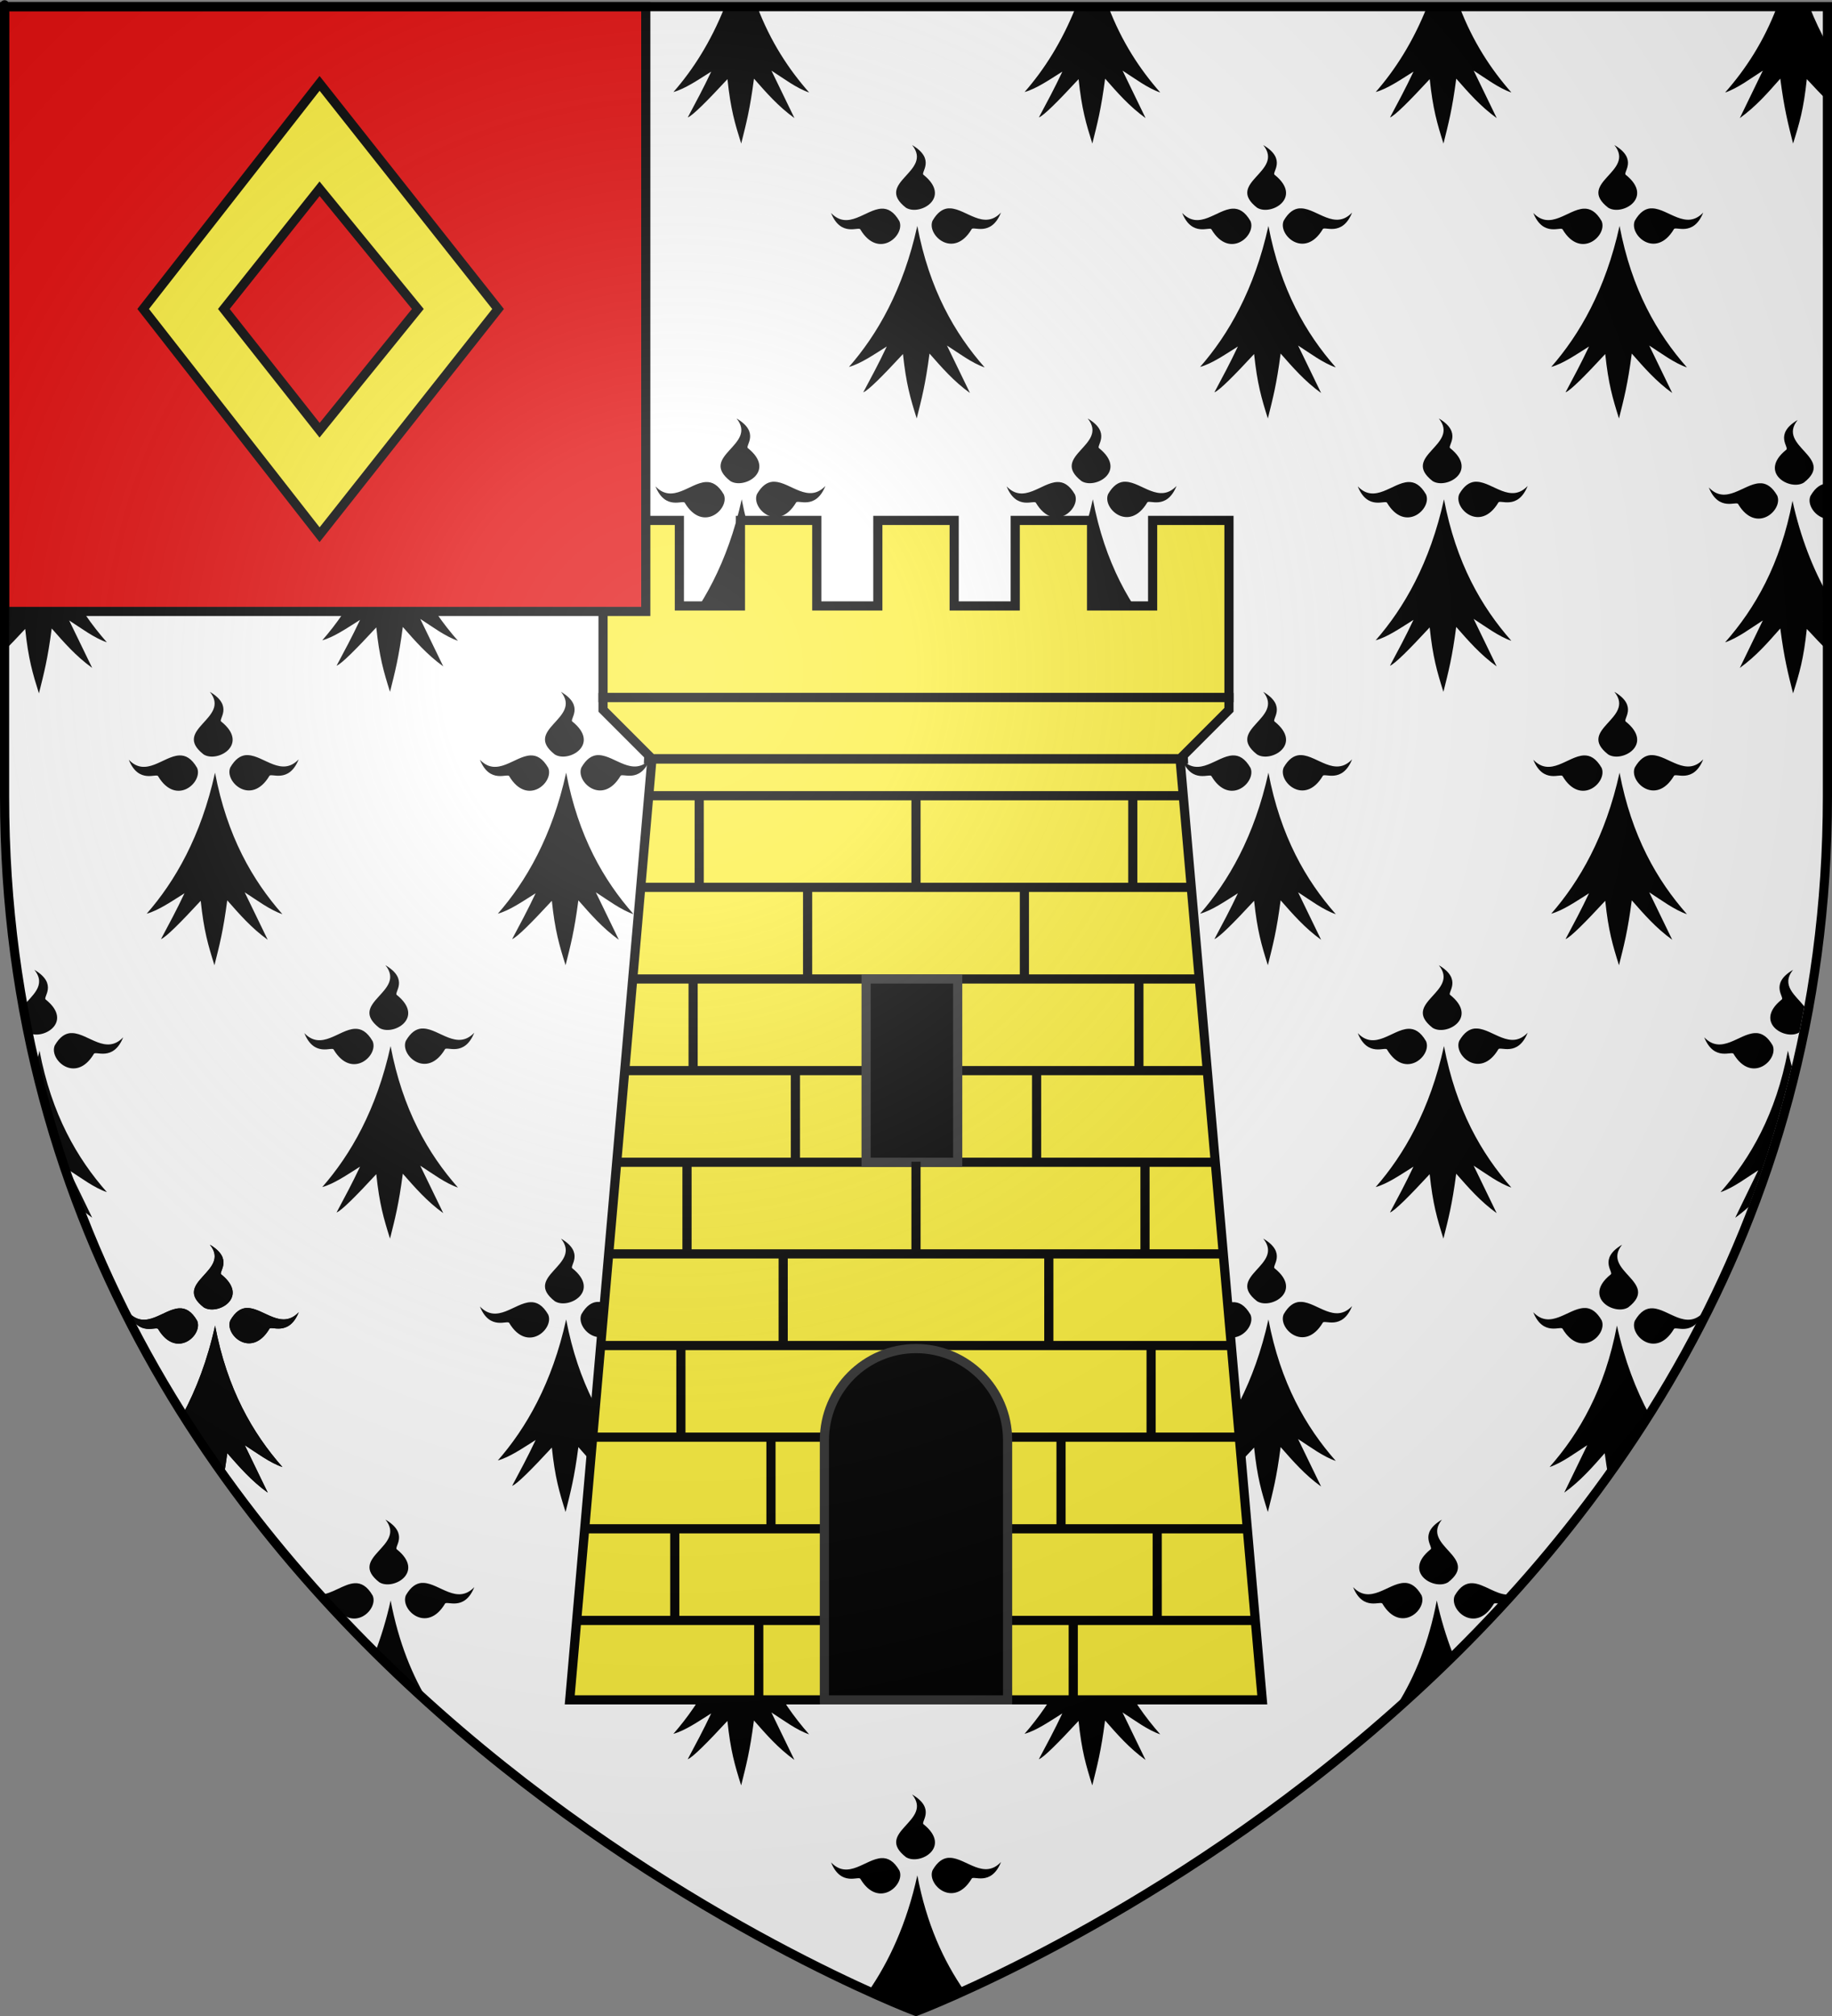 <?xml version="1.0" encoding="UTF-8" standalone="no"?>
<svg
   xmlns:dc="http://purl.org/dc/elements/1.1/"
   xmlns:cc="http://creativecommons.org/ns#"
   xmlns:rdf="http://www.w3.org/1999/02/22-rdf-syntax-ns#"
   xmlns:svg="http://www.w3.org/2000/svg"
   xmlns="http://www.w3.org/2000/svg"
   xmlns:xlink="http://www.w3.org/1999/xlink"
   xmlns:sodipodi="http://sodipodi.sourceforge.net/DTD/sodipodi-0.dtd"
   xmlns:inkscape="http://www.inkscape.org/namespaces/inkscape"
   height="660"
   width="600"
   version="1.0"
   id="svg2"
   sodipodi:version="0.32"
   inkscape:version="0.46"
   sodipodi:docname="Blason_ville_fr_Sainte-Brigitte_(Morbihan).svg"
   sodipodi:docbase="D:\mes documents\Héraldique"
   inkscape:export-filename="/Users/olivier/Desktop/Blason Rouge/Blason_Vide_3D.png"
   inkscape:export-xdpi="144"
   inkscape:export-ydpi="144"
   inkscape:output_extension="org.inkscape.output.svg.inkscape">
  <rect width="100%" height="100%" fill="#808080" stroke="none"/>
  <sodipodi:namedview
     inkscape:window-height="977"
     inkscape:window-width="1280"
     inkscape:pageshadow="2"
     inkscape:pageopacity="0.0"
     guidetolerance="10.0"
     gridtolerance="10.0"
     objecttolerance="10.0"
     borderopacity="1.0"
     bordercolor="#666666"
     pagecolor="#ffffff"
     id="base"
     showgrid="false"
     height="660px"
     inkscape:zoom="1.1621207"
     inkscape:cx="300.00013"
     inkscape:cy="330.00014"
     inkscape:window-x="-4"
     inkscape:window-y="-4"
     inkscape:current-layer="layer4"
     inkscape:object-nodes="true"
     inkscape:snap-global="false" />
  <desc
     id="desc4">Flag of Canton of Valais (Wallis)</desc>
  <defs
     id="defs6">
    <linearGradient
       id="linearGradient2893">
      <stop
         style="stop-color:white;stop-opacity:0.314;"
         offset="0"
         id="stop2895" />
      <stop
         id="stop2897"
         offset="0.19"
         style="stop-color:white;stop-opacity:0.251;" />
      <stop
         style="stop-color:#6b6b6b;stop-opacity:0.125;"
         offset="0.6"
         id="stop2901" />
      <stop
         style="stop-color:black;stop-opacity:0.125;"
         offset="1"
         id="stop2899" />
    </linearGradient>
    <radialGradient
       inkscape:collect="always"
       xlink:href="#linearGradient2893"
       id="radialGradient3163"
       gradientUnits="userSpaceOnUse"
       gradientTransform="matrix(1.353,0,0,1.349,-77.629,-85.747)"
       cx="221.445"
       cy="226.331"
       fx="221.445"
       fy="226.331"
       r="300" />
  </defs>
  <g
     inkscape:groupmode="layer"
     id="layer3"
     inkscape:label="Fond écu"
     style="display:inline">
    <path
       sodipodi:nodetypes="cccccc"
       d="M 300,658.5 C 300,658.5 598.5,546.18 598.5,260.728 C 598.5,-24.723 598.5,2.176 598.5,2.176 L 1.5,2.176 L 1.5,260.728 C 1.5,546.18 300,658.5 300,658.5 z"
       style="fill:#ffffff;fill-opacity:1;fill-rule:evenodd;stroke:none;stroke-width:1px;stroke-linecap:butt;stroke-linejoin:miter;stroke-opacity:1"
       id="path7373" />
    <g
       id="g7308"
       inkscape:label="Meubles"
       transform="translate(1400,-2.8023842e-4)">
      <g
         id="g3645"
         inkscape:label="Calque 1"
         transform="translate(-117.596,-235.493)">
        <g
           transform="translate(109.318,303.367)"
           id="g7133" />
      </g>
    </g>
    <g
       transform="translate(701.5,-1.5)"
       style="display:inline"
       inkscape:label="Meubles"
       id="g9139" />
    <g
       id="g5230">
      <rect
         width="600"
         height="660"
         x="0"
         y="-7.1054274e-15"
         style="fill:none;fill-opacity:1;fill-rule:nonzero;stroke:none;stroke-width:6.203;stroke-linecap:round;stroke-linejoin:round;stroke-miterlimit:4;stroke-dasharray:none;stroke-opacity:1"
         id="rect7092" />
      <path
         style="fill:#000000;fill-opacity:1;fill-rule:evenodd;stroke:none;stroke-width:1px;stroke-linecap:butt;stroke-linejoin:miter;stroke-opacity:1;display:inline"
         d="M 298.75,587.5 C 305.796,596.237 286.098,599.73 296.719,608 C 301.249,610.808 311.796,604.721 302.5,597.25 C 301.3,596.61 306.713,592.186 298.75,587.5 z M 310.532,608.218 C 308.769,608.385 307.041,609.475 305.438,612.25 C 303.427,616.902 312.269,624.982 318.219,615.062 C 318.64,613.852 324.577,617.717 327.844,609.593 C 322.242,615.479 316.484,608.451 311.282,608.218 C 311.027,608.207 310.784,608.195 310.532,608.218 z M 288.719,608.312 C 283.517,608.545 277.79,615.604 272.188,609.718 C 275.455,617.842 281.392,613.945 281.813,615.156 C 287.763,625.076 296.574,617.027 294.563,612.375 C 292.731,609.203 290.755,608.221 288.719,608.312 z M 300.438,613.968 C 296.942,629.855 291.139,642.206 284.469,651.875 C 286.298,652.703 287.875,653.424 289.407,654.093 C 289.749,653.876 290.098,653.651 290.438,653.437 C 290.292,653.748 290.147,654.037 290,654.343 C 292.003,655.214 293.702,655.971 295.125,656.562 C 295.343,656.328 295.529,656.146 295.75,655.906 C 295.787,656.251 295.807,656.542 295.844,656.875 C 298.517,657.976 300,658.5 300,658.5 C 300,658.5 301.515,657.954 304.282,656.812 C 304.331,656.448 304.388,656.129 304.438,655.75 C 304.649,655.989 304.853,656.23 305.063,656.468 C 306.588,655.835 308.462,655.039 310.625,654.093 L 310.157,653.125 C 310.496,653.342 310.843,653.585 311.188,653.812 C 312.656,653.168 314.087,652.533 315.813,651.75 C 309.004,641.954 303.457,629.841 300.438,613.968 z"
         id="path9317" />
      <path
         style="fill:#000000;fill-opacity:1;fill-rule:evenodd;stroke:none;stroke-width:1px;stroke-linecap:butt;stroke-linejoin:miter;stroke-opacity:1;display:inline"
         d="M 126.25,497.5 C 133.295,506.237 113.598,509.73 124.219,518 C 128.748,520.808 139.296,514.721 130,507.25 C 128.799,506.61 134.212,502.186 126.25,497.5 z M 138.031,518.218 C 136.269,518.385 134.541,519.475 132.938,522.25 C 130.927,526.902 139.768,534.982 145.719,525.062 C 146.14,523.852 152.076,527.717 155.344,519.593 C 149.742,525.479 143.983,518.451 138.781,518.218 C 138.527,518.207 138.283,518.195 138.031,518.218 z M 116.219,518.312 C 112.585,518.475 108.674,521.976 104.75,522.062 C 105.644,523.052 106.538,524.022 107.438,525 C 108.431,524.902 109.178,524.769 109.312,525.156 C 115.263,535.076 124.073,527.027 122.062,522.375 C 120.23,519.203 118.254,518.221 116.219,518.312 z M 127.938,523.968 C 126.571,530.176 124.826,535.821 122.844,541 C 128.755,546.86 134.726,552.454 140.719,557.843 C 135.092,548.768 130.567,537.792 127.938,523.968 z"
         id="path9291"
         inkscape:tile-cx="130.04688"
         inkscape:tile-cy="527.67188"
         inkscape:tile-w="50.59375"
         inkscape:tile-h="60.34375"
         inkscape:tile-x0="104.75"
         inkscape:tile-y0="497.5" />
      <path
         style="fill:#000000;fill-opacity:1;fill-rule:evenodd;stroke:none;stroke-width:1px;stroke-linecap:butt;stroke-linejoin:miter;stroke-opacity:1;display:inline"
         d="M 68.751,407.5 C 75.796,416.237 56.098,419.73 66.719,428 C 71.249,430.808 81.796,424.721 72.501,417.25 C 71.299,416.61 76.713,412.186 68.751,407.5 z M 80.532,428.218 C 78.77,428.385 77.041,429.475 75.438,432.25 C 73.427,436.902 82.269,444.982 88.219,435.062 C 88.64,433.852 94.577,437.717 97.844,429.593 C 92.242,435.479 86.484,428.451 81.282,428.218 C 81.027,428.207 80.783,428.195 80.532,428.218 z M 58.719,428.312 C 53.517,428.545 47.79,435.604 42.188,429.718 C 45.455,437.842 51.392,433.945 51.813,435.156 C 57.763,445.076 66.574,437.027 64.563,432.375 C 62.731,429.203 60.755,428.221 58.719,428.312 z M 70.438,433.968 C 67.922,445.402 64.209,455.004 59.844,463.093 C 64.179,469.966 68.675,476.648 73.313,483.125 C 73.681,480.989 74.065,478.601 74.438,475.75 C 78.415,480.261 82.308,484.786 87.688,488.656 L 80.157,473.125 C 84.057,475.618 88.364,478.89 92.501,480.281 C 82.693,469.157 74.398,454.786 70.438,433.968 z"
         id="path9294"
         inkscape:tile-cx="70.016125"
         inkscape:tile-cy="448.07812"
         inkscape:tile-w="55.65625"
         inkscape:tile-h="81.15625"
         inkscape:tile-x0="42.188"
         inkscape:tile-y0="407.5" />
      <path
         style="fill:#000000;fill-opacity:1;fill-rule:evenodd;stroke:none;display:inline"
         d="M 122.376,2.187 C 117.772,13.805 111.861,22.932 105.563,30.125 C 109.419,29.067 113.746,26.068 117.938,23.437 C 115.375,28.895 112.814,33.621 110.251,38.437 C 111.781,37.918 116.654,33.038 123.251,25.906 C 124.285,35.711 125.662,40.351 127.751,47 C 129.413,40.362 130.618,35.837 131.938,25.75 C 135.915,30.261 139.808,34.786 145.188,38.656 L 137.657,23.125 C 141.557,25.618 145.864,28.89 150,30.281 C 143.354,22.743 137.379,13.704 133,2.187 L 122.376,2.187 z"
         id="path9488"
         inkscape:tile-cx="127.78175"
         inkscape:tile-cy="24.59375"
         inkscape:tile-w="44.4375"
         inkscape:tile-h="44.8125"
         inkscape:tile-x0="105.563"
         inkscape:tile-y0="2.1875" />
      <path
         style="fill:#000000;fill-opacity:1;fill-rule:evenodd;stroke:none;display:inline"
         d="M 68.734,47.5 C 75.779,56.237 56.082,59.73 66.703,68 C 71.233,70.808 81.78,64.721 72.484,57.25 C 71.284,56.61 76.697,52.186 68.734,47.5 z M 80.516,68.218 C 78.754,68.385 77.025,69.475 75.422,72.25 C 73.411,76.902 82.253,84.982 88.203,75.062 C 88.624,73.852 94.561,77.717 97.828,69.593 C 92.226,75.479 86.468,68.451 81.266,68.218 C 81.011,68.207 80.767,68.195 80.516,68.218 z M 58.703,68.312 C 53.501,68.545 47.774,75.604 42.172,69.718 C 45.439,77.842 51.376,73.945 51.797,75.156 C 57.747,85.076 66.558,77.027 64.547,72.375 C 62.715,69.203 60.739,68.221 58.703,68.312 z M 70.422,73.968 C 65.841,94.783 57.324,109.53 48.047,120.125 C 51.903,119.067 56.23,116.068 60.422,113.437 C 57.859,118.895 55.298,123.621 52.734,128.437 C 54.265,127.918 59.138,123.038 65.734,115.906 C 66.769,125.711 68.146,130.351 70.234,137 C 71.897,130.362 73.102,125.837 74.422,115.75 C 78.399,120.261 82.291,124.786 87.672,128.656 L 80.141,113.125 C 84.041,115.618 88.348,118.89 92.484,120.281 C 82.677,109.157 74.382,94.786 70.422,73.968 z"
         id="path10100"
         inkscape:tile-cx="1470.0001"
         inkscape:tile-cy="92.25"
         inkscape:tile-w="55.6563"
         inkscape:tile-h="89.5"
         inkscape:tile-x0="1442.172"
         inkscape:tile-y0="47.5" />
      <use
         style="display:inline"
         x="0"
         y="0"
         inkscape:tiled-clone-of="#path10100"
         xlink:href="#path10100"
         transform="translate(57.5,89.5)"
         id="use10104"
         width="600"
         height="660" />
      <use
         style="display:inline"
         x="0"
         y="0"
         inkscape:tiled-clone-of="#path10100"
         xlink:href="#path10100"
         transform="translate(0,179)"
         id="use10106"
         width="600"
         height="660" />
      <use
         style="display:inline"
         x="0"
         y="0"
         inkscape:tiled-clone-of="#path10100"
         xlink:href="#path10100"
         transform="translate(57.5,268.5)"
         id="use10108"
         width="600"
         height="660" />
      <use
         style="display:inline"
         x="0"
         y="0"
         inkscape:tiled-clone-of="#path10100"
         xlink:href="#path10100"
         transform="translate(115,0)"
         id="use10116"
         width="600"
         height="660" />
      <use
         style="display:inline"
         x="0"
         y="0"
         inkscape:tiled-clone-of="#path10100"
         xlink:href="#path10100"
         transform="translate(172.5,89.5)"
         id="use10118"
         width="600"
         height="660" />
      <use
         style="display:inline"
         x="0"
         y="0"
         inkscape:tiled-clone-of="#path10100"
         xlink:href="#path10100"
         transform="translate(115,179)"
         id="use10120"
         width="600"
         height="660" />
      <use
         style="display:inline"
         x="0"
         y="0"
         inkscape:tiled-clone-of="#path10100"
         xlink:href="#path10100"
         transform="translate(172.5,268.5)"
         id="use10122"
         width="600"
         height="660" />
      <use
         style="display:inline"
         x="0"
         y="0"
         inkscape:tiled-clone-of="#path10100"
         xlink:href="#path10100"
         transform="translate(115,358)"
         id="use10124"
         width="600"
         height="660" />
      <use
         style="display:inline"
         x="0"
         y="0"
         inkscape:tiled-clone-of="#path10100"
         xlink:href="#path10100"
         transform="translate(172.5,447.5)"
         id="use10126"
         width="600"
         height="660" />
      <use
         style="display:inline"
         x="0"
         y="0"
         inkscape:tiled-clone-of="#path10100"
         xlink:href="#path10100"
         transform="translate(230,0)"
         id="use10130"
         width="600"
         height="660" />
      <use
         style="display:inline"
         x="0"
         y="0"
         inkscape:tiled-clone-of="#path10100"
         xlink:href="#path10100"
         transform="translate(287.5,89.5)"
         id="use10132"
         width="600"
         height="660" />
      <use
         style="display:inline"
         x="0"
         y="0"
         inkscape:tiled-clone-of="#path10100"
         xlink:href="#path10100"
         transform="translate(230,179)"
         id="use10134"
         width="600"
         height="660" />
      <use
         style="display:inline"
         x="0"
         y="0"
         inkscape:tiled-clone-of="#path10100"
         xlink:href="#path10100"
         transform="translate(287.5,268.5)"
         id="use10136"
         width="600"
         height="660" />
      <use
         style="display:inline"
         x="0"
         y="0"
         inkscape:tiled-clone-of="#path10100"
         xlink:href="#path10100"
         transform="translate(230,358)"
         id="use10138"
         width="600"
         height="660" />
      <use
         style="display:inline"
         x="0"
         y="0"
         inkscape:tiled-clone-of="#path10100"
         xlink:href="#path10100"
         transform="translate(287.5,447.5)"
         id="use10140"
         width="600"
         height="660" />
      <use
         style="display:inline"
         x="0"
         y="0"
         inkscape:tiled-clone-of="#path10100"
         xlink:href="#path10100"
         transform="translate(345,0)"
         id="use10144"
         width="600"
         height="660" />
      <use
         style="display:inline"
         x="0"
         y="0"
         inkscape:tiled-clone-of="#path10100"
         xlink:href="#path10100"
         transform="translate(402.5,89.5)"
         id="use10146"
         width="600"
         height="660" />
      <use
         style="display:inline"
         x="0"
         y="0"
         inkscape:tiled-clone-of="#path10100"
         xlink:href="#path10100"
         transform="translate(345,179)"
         id="use10148"
         width="600"
         height="660" />
      <use
         style="display:inline"
         x="0"
         y="0"
         inkscape:tiled-clone-of="#path10100"
         xlink:href="#path10100"
         transform="translate(402.5,268.5)"
         id="use10150"
         width="600"
         height="660" />
      <use
         style="display:inline"
         x="0"
         y="0"
         inkscape:tiled-clone-of="#path10100"
         xlink:href="#path10100"
         transform="translate(345,358)"
         id="use10152"
         width="600"
         height="660" />
      <use
         style="display:inline"
         x="0"
         y="0"
         inkscape:tiled-clone-of="#path10100"
         xlink:href="#path10100"
         transform="translate(460,0)"
         id="use10158"
         width="600"
         height="660" />
      <use
         style="display:inline"
         x="0"
         y="0"
         inkscape:tiled-clone-of="#path10100"
         xlink:href="#path10100"
         transform="translate(460,179)"
         id="use10162"
         width="600"
         height="660" />
      <use
         style="display:inline"
         x="0"
         y="0"
         inkscape:tiled-clone-of="#path9294"
         xlink:href="#path9294"
         id="use10174"
         width="600"
         height="660" />
      <use
         style="display:inline"
         x="0"
         y="0"
         inkscape:tiled-clone-of="#path9294"
         xlink:href="#path9294"
         transform="matrix(-1,0,0,1,600,0)"
         id="use10176"
         width="600"
         height="660" />
      <use
         style="display:inline"
         x="0"
         y="0"
         inkscape:tiled-clone-of="#path11587"
         xlink:href="#path11587"
         id="use10180"
         transform="matrix(-1,0,0,1,600,0)"
         width="600"
         height="660" />
      <use
         style="display:inline"
         x="0"
         y="0"
         inkscape:tiled-clone-of="#path9360"
         xlink:href="#path9360"
         transform="matrix(-1,0,0,1,600,0)"
         id="use10187"
         width="600"
         height="660" />
      <use
         style="display:inline"
         x="0"
         y="0"
         inkscape:tiled-clone-of="#path9370"
         xlink:href="#path9370"
         transform="matrix(-1,0,0,1,598.5,0)"
         id="use10194"
         width="600"
         height="660" />
      <use
         style="display:inline"
         x="0"
         y="0"
         inkscape:tiled-clone-of="#path9488"
         xlink:href="#path9488"
         transform="translate(115,0)"
         id="use10201"
         width="600"
         height="660" />
      <use
         style="display:inline"
         x="0"
         y="0"
         inkscape:tiled-clone-of="#path9488"
         xlink:href="#path9488"
         transform="translate(230,0)"
         id="use10203"
         width="600"
         height="660" />
      <use
         style="display:inline"
         x="0"
         y="0"
         inkscape:tiled-clone-of="#path9488"
         xlink:href="#path9488"
         transform="translate(345,0)"
         id="use10205"
         width="600"
         height="660" />
      <use
         style="display:inline"
         x="0"
         y="0"
         inkscape:tiled-clone-of="#path9291"
         xlink:href="#path9291"
         transform="matrix(-1,0,0,1,598.5,0)"
         id="use10214"
         width="600"
         height="660" />
      <path
         style="fill:#000000;fill-opacity:1;fill-rule:evenodd;stroke:none;stroke-width:1px;stroke-linecap:butt;stroke-linejoin:miter;stroke-opacity:1;display:inline"
         d="M 11.25,137.5 C 18.295,146.237 -1.402,149.73 9.219,158 C 13.748,160.808 24.296,154.721 15,147.25 C 13.799,146.61 19.212,142.186 11.25,137.5 z M 23.031,158.218 C 21.269,158.385 19.541,159.475 17.938,162.25 C 15.927,166.902 24.768,174.982 30.719,165.062 C 31.14,163.852 37.076,167.717 40.344,159.593 C 34.742,165.479 28.983,158.451 23.781,158.218 C 23.527,158.207 23.283,158.195 23.031,158.218 z M 1.5,158.312 L 1.5,169.875 C 5.343,169.511 8.316,165.275 7.062,162.375 C 5.316,159.352 3.435,158.324 1.5,158.312 z M 12.938,163.968 C 10.263,176.123 6.227,186.196 1.5,194.593 L 1.5,204.343 C 1.976,204.04 2.464,203.734 2.938,203.437 C 2.463,204.448 1.974,205.409 1.5,206.375 L 1.5,212.968 C 3.453,210.996 5.675,208.69 8.25,205.906 C 9.284,215.711 10.661,220.351 12.75,227 C 14.413,220.362 15.618,215.837 16.938,205.75 C 20.914,210.261 24.807,214.786 30.188,218.656 L 22.656,203.125 C 26.557,205.618 30.864,208.89 35,210.281 C 25.193,199.157 16.897,184.786 12.938,163.968 z"
         id="path11587"
         inkscape:tile-cx="20.921875"
         inkscape:tile-cy="182.25"
         inkscape:tile-w="38.84375"
         inkscape:tile-h="89.5"
         inkscape:tile-x0="1.5"
         inkscape:tile-y0="137.5" />
      <path
         style="fill:#000000;fill-opacity:1;fill-rule:evenodd;stroke:none;display:inline"
         d="M 7.375,2.187 C 5.593,6.684 3.627,10.815 1.5,14.593 L 1.5,24.343 C 1.976,24.04 2.464,23.734 2.938,23.437 C 2.463,24.448 1.974,25.409 1.5,26.375 L 1.5,32.968 C 3.453,30.996 5.675,28.69 8.25,25.906 C 9.284,35.711 10.661,40.351 12.75,47 C 14.413,40.362 15.618,35.837 16.938,25.75 C 20.914,30.261 24.807,34.786 30.188,38.656 L 22.656,23.125 C 26.557,25.618 30.864,28.89 35,30.281 C 28.354,22.743 22.379,13.704 18,2.187 L 7.375,2.187 z"
         id="path9360"
         inkscape:tile-cx="18.25"
         inkscape:tile-cy="24.59375"
         inkscape:tile-w="33.5"
         inkscape:tile-h="44.8125"
         inkscape:tile-x0="1.5"
         inkscape:tile-y0="2.1875" />
      <path
         style="fill:#000000;fill-opacity:1;fill-rule:evenodd;stroke:none;display:inline"
         d="M 11.251,317.5 C 15.385,322.628 10.316,325.959 7.563,329.5 C 8.076,332.346 8.615,335.163 9.188,337.968 C 9.2,337.978 9.207,337.99 9.219,338 C 13.749,340.808 24.296,334.721 15.001,327.25 C 13.8,326.61 19.213,322.186 11.251,317.5 z M 23.032,338.218 C 21.27,338.385 19.541,339.475 17.938,342.25 C 15.927,346.902 24.769,354.982 30.719,345.062 C 31.14,343.852 37.077,347.717 40.344,339.593 C 34.742,345.479 28.984,338.451 23.782,338.218 C 23.527,338.207 23.283,338.195 23.032,338.218 z M 12.938,343.968 C 12.545,345.755 12.106,347.489 11.657,349.187 C 15.443,365.165 20.193,380.451 25.75,395.062 C 27.126,396.308 28.591,397.508 30.188,398.656 L 22.657,383.125 C 26.557,385.618 30.864,388.89 35.001,390.281 C 25.193,379.157 16.898,364.786 12.938,343.968 z"
         id="path9370"
         inkscape:tile-cx="23.953625"
         inkscape:tile-cy="358.07812"
         inkscape:tile-w="32.78125"
         inkscape:tile-h="81.15625"
         inkscape:tile-x0="7.563"
         inkscape:tile-y0="317.5" />
    </g>
    <g
       id="g11262"
       inkscape:label="Meubles"
       transform="translate(700,-2.8023842e-4)">
      <g
         id="g11264"
         inkscape:label="Calque 1"
         transform="translate(-117.596,-235.493)">
        <g
           transform="translate(109.318,303.367)"
           id="g11266" />
      </g>
    </g>
  </g>
  <g
     inkscape:groupmode="layer"
     id="layer4"
     inkscape:label="Meubles"
     style="display:inline">
    <g
       id="g3303">
      <path
         id="rect2457"
         d="M 197.5,170.375 L 197.5,198.375 L 197.5,228.375 L 402.5,228.375 L 402.5,198.375 L 402.5,170.375 L 377.5,170.375 L 377.5,198.375 L 357.5,198.375 L 357.5,170.375 L 332.5,170.375 L 332.5,198.375 L 312.5,198.375 L 312.5,170.375 L 287.5,170.375 L 287.5,198.375 L 267.5,198.375 L 267.5,170.375 L 242.5,170.375 L 242.5,198.375 L 222.5,198.375 L 222.5,170.375 L 197.5,170.375 z"
         style="fill:#fcef3c;fill-opacity:1;stroke:#000000;stroke-width:3;stroke-miterlimit:4;stroke-dasharray:none;stroke-opacity:1" />
      <path
         id="rect2478"
         d="M 197.5,228.375 L 197.5,232.375 L 213.5,248.375 L 386.5,248.375 L 402.5,232.375 L 402.5,228.375 L 197.5,228.375 z"
         style="fill:#fcef3c;fill-opacity:1;stroke:#000000;stroke-width:3;stroke-miterlimit:4;stroke-dasharray:none;stroke-opacity:1" />
      <path
         id="rect2505"
         d="M 211,248.5 L 213.5,248.719 L 186.594,556.5 L 300,556.5 L 413.406,556.5 L 386.5,248.719 L 389,248.5 L 300,248.5 L 211,248.5 z"
         style="fill:#fcef3c;fill-opacity:1;stroke:#000000;stroke-width:3;stroke-miterlimit:4;stroke-dasharray:none;stroke-opacity:1" />
      <rect
         y="529"
         x="188.683"
         height="3"
         width="222.281"
         id="rect3287"
         style="fill:#000000;fill-opacity:1;stroke:none;stroke-width:3;stroke-miterlimit:4;stroke-dasharray:none;stroke-opacity:1" />
      <rect
         style="fill:#000000;fill-opacity:1;stroke:none;stroke-width:3;stroke-miterlimit:4;stroke-dasharray:none;stroke-opacity:1"
         id="rect3291"
         width="217.638"
         height="3"
         x="191.22"
         y="499" />
      <rect
         y="469"
         x="194.204"
         height="3"
         width="211.73"
         id="rect3293"
         style="fill:#000000;fill-opacity:1;stroke:none;stroke-width:3;stroke-miterlimit:4;stroke-dasharray:none;stroke-opacity:1" />
      <rect
         style="fill:#000000;fill-opacity:1;stroke:none;stroke-width:3;stroke-miterlimit:4;stroke-dasharray:none;stroke-opacity:1"
         id="rect3295"
         width="206.665"
         height="3"
         x="196.702"
         y="439" />
      <rect
         y="409"
         x="199.023"
         height="3"
         width="201.601"
         id="rect3297"
         style="fill:#000000;fill-opacity:1;stroke:none;stroke-width:3;stroke-miterlimit:4;stroke-dasharray:none;stroke-opacity:1" />
      <rect
         style="fill:#000000;fill-opacity:1;stroke:none;stroke-width:3;stroke-miterlimit:4;stroke-dasharray:none;stroke-opacity:1"
         id="rect3299"
         width="195.692"
         height="3"
         x="202.399"
         y="379" />
      <rect
         y="349"
         x="204.51"
         height="3"
         width="191.261"
         id="rect3301"
         style="fill:#000000;fill-opacity:1;stroke:none;stroke-width:3;stroke-miterlimit:4;stroke-dasharray:none;stroke-opacity:1" />
      <rect
         style="fill:#000000;fill-opacity:1;stroke:none;stroke-width:3;stroke-miterlimit:4;stroke-dasharray:none;stroke-opacity:1"
         id="rect3303"
         width="185.352"
         height="3"
         x="207.253"
         y="319" />
      <rect
         y="289"
         x="209.996"
         height="3"
         width="179.655"
         id="rect3305"
         style="fill:#000000;fill-opacity:1;stroke:none;stroke-width:3;stroke-miterlimit:4;stroke-dasharray:none;stroke-opacity:1" />
      <rect
         style="fill:#000000;fill-opacity:1;stroke:none;stroke-width:3;stroke-miterlimit:4;stroke-dasharray:none;stroke-opacity:1"
         id="rect3307"
         width="174.379"
         height="3"
         x="212.739"
         y="259" />
      <path
         id="path2496"
         d="M 300,441.5 C 283.44,441.5 270,454.94 270,471.5 L 270,556.5 L 330,556.5 L 330,471.5 C 330,454.94 316.56,441.5 300,441.5 z"
         style="fill:#000000;fill-opacity:1;stroke:#313131;stroke-width:3;stroke-miterlimit:4;stroke-dasharray:none;stroke-opacity:1;display:inline" />
      <rect
         y="320.5"
         x="283.657"
         height="60"
         width="30"
         id="rect2501"
         style="fill:#000000;fill-opacity:1;stroke:#313131;stroke-width:3;stroke-miterlimit:4;stroke-dasharray:none;stroke-opacity:1;display:inline" />
      <rect
         inkscape:tile-y0="278.31985"
         inkscape:tile-x0="930"
         inkscape:tile-h="30"
         inkscape:tile-w="3"
         inkscape:tile-cy="293.31985"
         inkscape:tile-cx="931.5"
         transform="matrix(0,-1,1,0,0,0)"
         style="fill:#000000;fill-opacity:1;stroke:none;stroke-width:3;stroke-miterlimit:4;stroke-dasharray:none;stroke-opacity:1"
         id="rect3313"
         width="30"
         height="3"
         x="-290.32"
         y="227.5" />
      <use
         height="660"
         width="600"
         id="use3317"
         transform="translate(35.5,30)"
         xlink:href="#rect3313"
         inkscape:tiled-clone-of="#rect3313"
         y="0"
         x="0" />
      <use
         height="660"
         width="600"
         id="use3319"
         transform="translate(-2,60)"
         xlink:href="#rect3313"
         inkscape:tiled-clone-of="#rect3313"
         y="0"
         x="0" />
      <use
         height="660"
         width="600"
         id="use3321"
         transform="translate(31.5,90)"
         xlink:href="#rect3313"
         inkscape:tiled-clone-of="#rect3313"
         y="0"
         x="0" />
      <use
         height="660"
         width="600"
         id="use3323"
         transform="translate(-4,120)"
         xlink:href="#rect3313"
         inkscape:tiled-clone-of="#rect3313"
         y="0"
         x="0" />
      <use
         height="660"
         width="600"
         id="use3325"
         transform="translate(27.5,150)"
         xlink:href="#rect3313"
         inkscape:tiled-clone-of="#rect3313"
         y="0"
         x="0" />
      <use
         height="660"
         width="600"
         id="use3327"
         transform="translate(-6,180)"
         xlink:href="#rect3313"
         inkscape:tiled-clone-of="#rect3313"
         y="0"
         x="0" />
      <use
         height="660"
         width="600"
         id="use3329"
         transform="translate(23.5,210)"
         xlink:href="#rect3313"
         inkscape:tiled-clone-of="#rect3313"
         y="0"
         x="0" />
      <use
         height="660"
         width="600"
         id="use3331"
         transform="translate(-8,240)"
         xlink:href="#rect3313"
         inkscape:tiled-clone-of="#rect3313"
         y="0"
         x="0" />
      <use
         height="660"
         width="600"
         id="use3335"
         transform="translate(71,0)"
         xlink:href="#rect3313"
         inkscape:tiled-clone-of="#rect3313"
         y="0"
         x="0" />
      <use
         height="660"
         width="600"
         id="use3337"
         transform="translate(106.5,30)"
         xlink:href="#rect3313"
         inkscape:tiled-clone-of="#rect3313"
         y="0"
         x="0" />
      <use
         height="660"
         width="600"
         id="use3341"
         transform="translate(110.5,90)"
         xlink:href="#rect3313"
         inkscape:tiled-clone-of="#rect3313"
         y="0"
         x="0" />
      <use
         height="660"
         width="600"
         id="use3343"
         transform="translate(71,120)"
         xlink:href="#rect3313"
         inkscape:tiled-clone-of="#rect3313"
         y="0"
         x="0" />
      <use
         height="660"
         width="600"
         id="use3345"
         transform="translate(114.5,150)"
         xlink:href="#rect3313"
         inkscape:tiled-clone-of="#rect3313"
         y="0"
         x="0" />
      <use
         height="660"
         width="600"
         id="use3349"
         transform="translate(118.5,210)"
         xlink:href="#rect3313"
         inkscape:tiled-clone-of="#rect3313"
         y="0"
         x="0" />
      <use
         height="660"
         width="600"
         id="use3355"
         transform="translate(142,0)"
         xlink:href="#rect3313"
         inkscape:tiled-clone-of="#rect3313"
         y="0"
         x="0" />
      <use
         height="660"
         width="600"
         id="use3359"
         transform="translate(144,60)"
         xlink:href="#rect3313"
         inkscape:tiled-clone-of="#rect3313"
         y="0"
         x="0" />
      <use
         height="660"
         width="600"
         id="use3363"
         transform="translate(146,120)"
         xlink:href="#rect3313"
         inkscape:tiled-clone-of="#rect3313"
         y="0"
         x="0" />
      <use
         height="660"
         width="600"
         id="use3367"
         transform="translate(148,180)"
         xlink:href="#rect3313"
         inkscape:tiled-clone-of="#rect3313"
         y="0"
         x="0" />
      <use
         height="660"
         width="600"
         id="use3371"
         transform="translate(150,240)"
         xlink:href="#rect3313"
         inkscape:tiled-clone-of="#rect3313"
         y="0"
         x="0" />
      <rect
         y="247"
         x="-558"
         height="3"
         width="27.553"
         id="rect3375"
         style="fill:#000000;fill-opacity:1;stroke:none;stroke-width:3;stroke-miterlimit:4;stroke-dasharray:none;stroke-opacity:1"
         transform="matrix(0,-1,1,0,0,0)"
         inkscape:tile-cx="931.5"
         inkscape:tile-cy="293.31985"
         inkscape:tile-w="3"
         inkscape:tile-h="30"
         inkscape:tile-x0="930"
         inkscape:tile-y0="278.31985" />
      <rect
         inkscape:tile-y0="278.31985"
         inkscape:tile-x0="930"
         inkscape:tile-h="30"
         inkscape:tile-w="3"
         inkscape:tile-cy="293.31985"
         inkscape:tile-cx="931.5"
         transform="matrix(0,-1,1,0,0,0)"
         style="fill:#000000;fill-opacity:1;stroke:none;stroke-width:3;stroke-miterlimit:4;stroke-dasharray:none;stroke-opacity:1"
         id="rect3377"
         width="27.447"
         height="3"
         x="-558"
         y="350" />
    </g>
    <rect
       style="opacity:1;fill:#e20909;fill-opacity:1;stroke:#000000;stroke-width:3;stroke-miterlimit:4;stroke-dasharray:none;stroke-opacity:1"
       id="rect9470"
       width="210"
       height="198"
       x="1.5"
       y="2.176" />
    <path
       d="M 104.668,27.293 L 46.887,101.153 L 104.668,175.059 L 163.122,101.153 L 104.668,27.293 z M 104.668,61.796 L 136.845,101.153 L 104.668,140.851 L 73.314,101.153 L 104.668,61.796 z"
       style="fill:#fcef3c;fill-opacity:1;stroke:#000000;stroke-width:3;stroke-miterlimit:4;stroke-dasharray:none;stroke-opacity:1;display:inline"
       id="path4625" />
  </g>
  <g
     inkscape:groupmode="layer"
     id="layer2"
     inkscape:label="Reflet final"
     sodipodi:insensitive="true">
    <path
       sodipodi:nodetypes="cccccc"
       d="M 300,658.5 C 300,658.5 598.5,546.18 598.5,260.728 C 598.5,-24.723 598.5,2.176 598.5,2.176 L 1.5,2.176 L 1.5,260.728 C 1.5,546.18 300,658.5 300,658.5 z"
       style="opacity:1;fill:url(#radialGradient3163);fill-opacity:1;fill-rule:evenodd;stroke:none;stroke-width:1px;stroke-linecap:butt;stroke-linejoin:miter;stroke-opacity:1"
       id="path2875"
       inkscape:export-xdpi="144"
       inkscape:export-ydpi="144" />
  </g>
  <g
     inkscape:groupmode="layer"
     id="layer1"
     inkscape:label="Contour final"
     sodipodi:insensitive="true">
    <path
       sodipodi:nodetypes="cccccc"
       d="M 300,658.5 C 300,658.5 1.5,546.18 1.5,260.728 C 1.5,-24.723 1.5,2.176 1.5,2.176 L 598.5,2.176 L 598.5,260.728 C 598.5,546.18 300,658.5 300,658.5 z"
       style="opacity:1;fill:none;fill-opacity:1;fill-rule:evenodd;stroke:#000000;stroke-width:3;stroke-linecap:butt;stroke-linejoin:miter;stroke-miterlimit:4;stroke-dasharray:none;stroke-opacity:1"
       id="path1411"
       inkscape:export-xdpi="144"
       inkscape:export-ydpi="144" />
  </g>
</svg>
